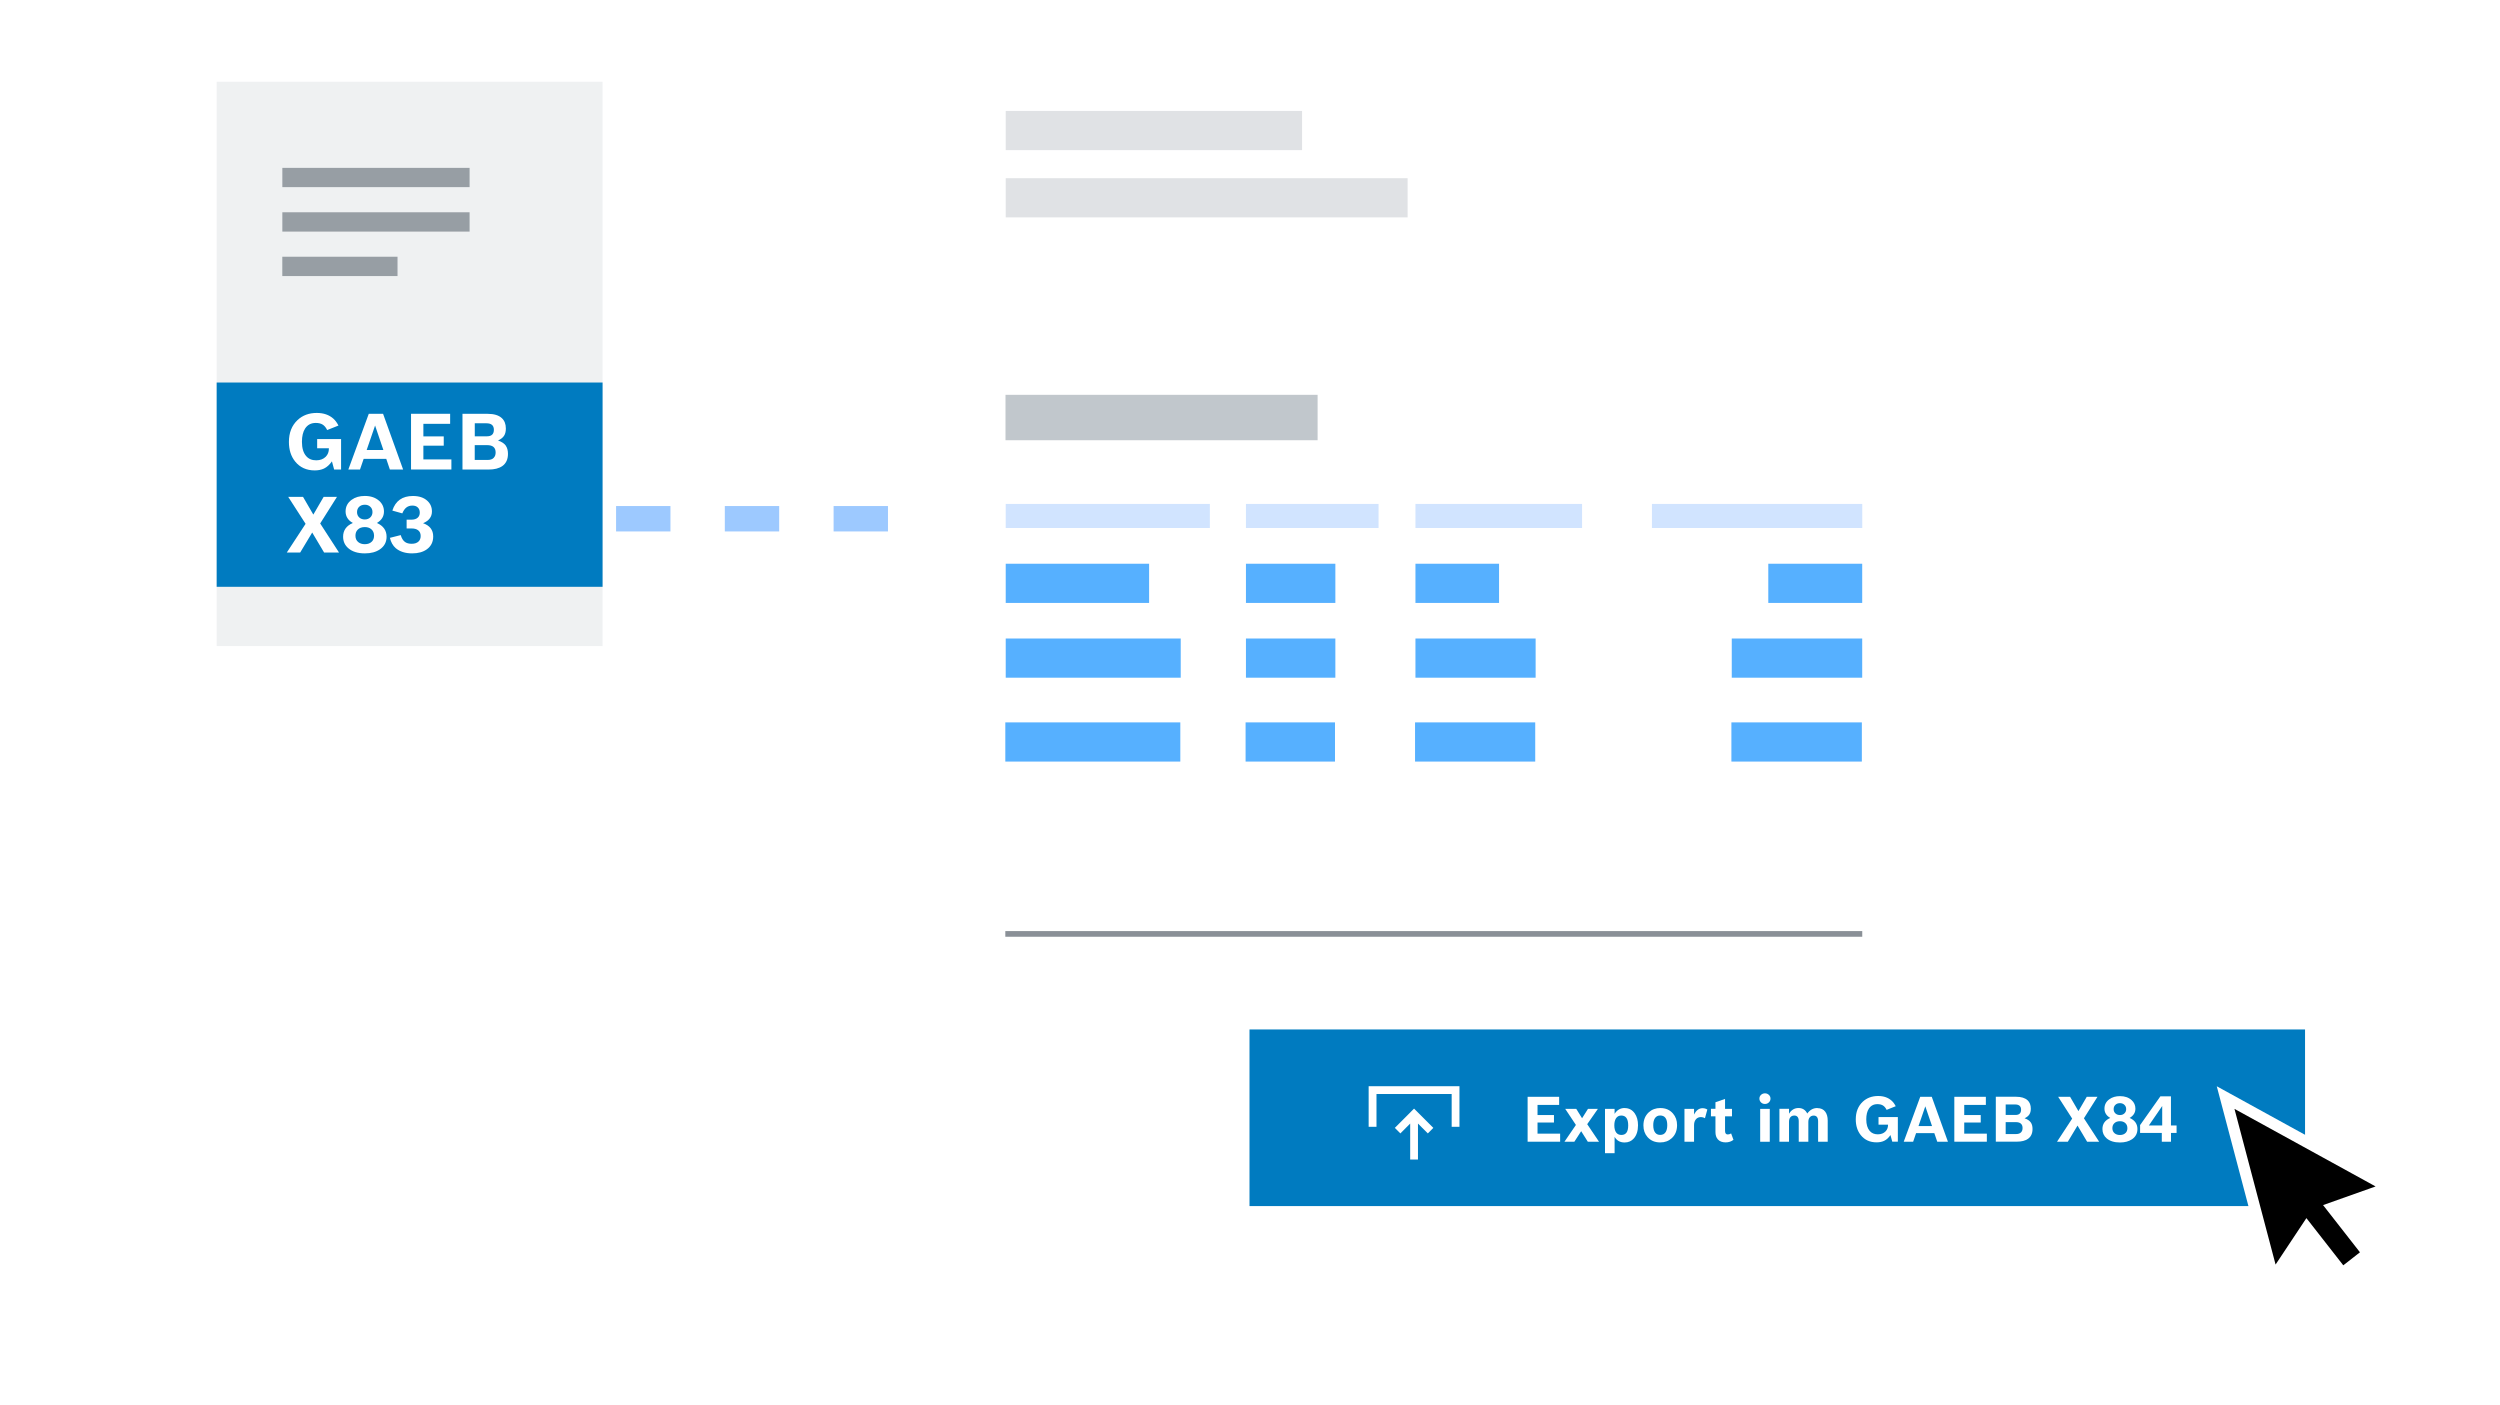 <?xml version='1.0' encoding='utf-8'?>
<svg xmlns="http://www.w3.org/2000/svg" id="Layer_1" width="555" height="312" version="1.1" viewBox="0 0 555 312">
  
  <defs>
    <filter id="drop-shadow-8" x="141.22" y="-83.89" width="354" height="400" filterUnits="userSpaceOnUse">
      <feOffset dx="0" dy="0" />
      <feGaussianBlur result="blur" stdDeviation="20" />
      <feFlood flood-color="#000" flood-opacity=".1" />
      <feComposite in2="blur" operator="in" />
      <feComposite in="SourceGraphic" in2="blur" />
    </filter>
    <clipPath id="clippath">
      <rect x="-773.29" y="-573.22" width="724.51" height="407.29" fill="none" />
    </clipPath>
    <filter id="drop-shadow-10" x="-794.78" y="-503.89" width="1364.4" height="524" filterUnits="userSpaceOnUse">
      <feOffset dx="0" dy="0" />
      <feGaussianBlur result="blur1" stdDeviation="20" />
      <feFlood flood-color="#000" flood-opacity=".1" />
      <feComposite in2="blur1" operator="in" />
      <feComposite in="SourceGraphic" in2="blur1" />
    </filter>
  </defs>
  <path d="M124.69,112.34v5.64h-6.04v-5.64h6.04ZM148.84,112.34v5.64h-12.07v-5.64h12.07ZM172.98,112.34v5.64h-12.07v-5.64h12.07ZM197.13,112.34v5.64h-12.07v-5.64h12.07ZM221.28,112.34v5.64h-12.07v-5.64h12.07ZM245.42,112.34v5.64h-12.07v-5.64h12.07ZM263.53,112.34v5.64h-6.04v-5.64h6.04Z" fill="#9dc9ff" />
  <path d="M201.8-23.43h232.99v279.44h-232.99V-23.43Z" fill="#fff" filter="url(#drop-shadow-8)" />
  <path d="M289.06,24.63h-65.79v8.7h65.79v-8.7ZM312.49,39.56h-89.22v8.7h89.22v-8.7Z" fill="#e0e2e5" />
  <path d="M268.59,111.88h-45.32v5.34h45.32s0-5.34,0-5.34ZM306.04,111.88h-29.44v5.34h29.44s0-5.34,0-5.34ZM351.22,111.88h-36.99v5.34h36.99s0-5.34,0-5.34ZM413.42,111.88h-46.69v5.34h46.69s0-5.34,0-5.34Z" fill="#d1e4ff" />
  <path d="M255.1,125.15h-31.83v8.7h31.83s0-8.7,0-8.7ZM296.45,125.15h-19.85v8.7h19.85s0-8.7,0-8.7ZM332.79,125.15h-18.56v8.7h18.56s0-8.7,0-8.7ZM413.41,125.15h-20.85v8.7h20.85s0-8.7,0-8.7Z" fill="#56b0ff" />
  <path d="M413.42,207.96h-190.24v-1.26h190.24v1.26h0Z" fill="#8a9097" />
  <path d="M262.12,141.75h-38.85v8.7h38.85v-8.7ZM296.45,141.75h-19.85v8.7h19.85v-8.7ZM340.91,141.75h-26.68v8.7h26.68v-8.7ZM413.41,141.75h-28.96v8.7h28.96v-8.7ZM262.03,160.37h-38.85v8.7h38.85v-8.7h0ZM296.37,160.37h-19.85v8.7h19.85v-8.7ZM340.82,160.37h-26.68v8.7h26.68v-8.7ZM413.33,160.37h-28.96v8.7h28.96v-8.7Z" fill="#56b0ff" />
  <path d="M292.51,87.65h-69.29v10.08h69.29v-10.08Z" fill="#c1c7cc" />
  <path d="M277.39,228.54h234.33v39.21h-234.33v-39.21Z" fill="#007bc0" />
  <path d="M383.57,251.85c-.41,0-.61-.27-.61-.8v-3.22h1.54v-1.66h-1.54v-2.21l-2.13.74v1.46h-1v1.66h1v3.49c0,.68.17,1.22.52,1.62.39.45.98.68,1.74.68.67,0,1.25-.19,1.74-.57l-.52-1.42c-.22.14-.48.22-.74.23Z" fill="#fff" />
  <polygon points="465.64 243.49 463.26 243.49 461.41 246.67 459.56 243.49 456.91 243.49 460.02 248.33 460.02 248.33 456.66 253.46 459.06 253.46 461.21 249.88 463.34 253.46 466.01 253.46 462.63 248.26 465.64 243.49" fill="#fff" />
  <path d="M376.08,247.41v-1.24h-2.13v7.3h2.13v-3.67c0-.52.12-.94.37-1.26.28-.37.67-.55,1.17-.55.31,0,.61.09.88.25l.53-1.92c-.31-.2-.67-.3-1.06-.3-.79,0-1.42.47-1.88,1.4Z" fill="#fff" />
  <path d="M481.95,249.85v-6.47h-2.34l-4.51,6.39v1.74h4.82v1.96h2.04v-1.96h1.24v-1.66h-1.24ZM480.01,249.85h-2.96l2.96-4.31v4.31Z" fill="#fff" />
  <path d="M360.67,245.98c-.94,0-1.68.43-2.23,1.29v-1.1h-2.13v9.84h2.13v-3.63c.48.83,1.22,1.25,2.22,1.25.85,0,1.53-.3,2.06-.91.61-.7.92-1.67.92-2.91,0-1.07-.24-1.94-.72-2.63-.55-.79-1.3-1.19-2.26-1.19ZM359.95,251.96c-.47,0-.84-.16-1.11-.48-.3-.37-.46-.92-.46-1.65,0-.64.12-1.15.35-1.53.28-.44.67-.65,1.19-.65h0c1.03,0,1.54.73,1.54,2.19s-.51,2.12-1.52,2.12Z" fill="#fff" />
  <polygon points="354.73 246.17 352.53 246.17 351.22 248.25 349.93 246.17 347.48 246.17 349.85 249.74 347.31 253.46 349.51 253.46 351.02 251.12 352.49 253.46 354.98 253.46 352.36 249.57 354.73 246.17" fill="#fff" />
  <polygon points="309.65 250.39 309.65 250.39 310.88 251.62 313.06 249.43 313.06 257.42 314.79 257.42 314.79 249.43 316.98 251.62 318.2 250.39 313.92 246.11 309.65 250.39" fill="#fff" />
  <polygon points="341.33 249.2 344.98 249.2 344.98 247.54 341.33 247.54 341.33 245.29 346.13 245.29 346.13 243.49 339.13 243.49 339.13 253.46 346.35 253.46 346.35 251.67 341.33 251.67 341.33 249.2" fill="#fff" />
  <path d="M368.62,245.98c-1.04,0-1.9.32-2.59.95-.79.73-1.19,1.7-1.19,2.92,0,1.03.3,1.89.91,2.58.7.79,1.64,1.19,2.82,1.19,1.02,0,1.87-.31,2.56-.94.79-.72,1.18-1.69,1.18-2.9,0-1.02-.3-1.88-.91-2.58-.7-.81-1.63-1.21-2.77-1.21ZM369.78,251.32c-.27.42-.67.63-1.21.63-.47,0-.84-.16-1.1-.49-.3-.37-.45-.92-.45-1.67,0-.64.12-1.15.35-1.51.27-.43.66-.64,1.18-.64h0c1.05,0,1.58.72,1.58,2.15,0,.65-.12,1.16-.35,1.53Z" fill="#fff" />
  <path d="M472.78,248.18h0c.85-.49,1.28-1.18,1.28-2.06,0-.75-.28-1.39-.84-1.89-.65-.59-1.51-.89-2.58-.89-.94,0-1.73.23-2.36.69-.73.52-1.09,1.22-1.09,2.09s.43,1.58,1.29,2.06c-1.16.5-1.74,1.32-1.74,2.46,0,.84.31,1.53.93,2.07.71.61,1.7.92,2.96.92,1.09,0,1.98-.24,2.68-.72.8-.54,1.2-1.3,1.2-2.27,0-1.13-.58-1.95-1.73-2.46ZM469.57,245.32c.26-.28.61-.42,1.06-.42h0c.37,0,.69.11.94.33.29.25.44.57.44.99,0,.36-.11.66-.34.9-.26.28-.6.42-1.04.42-.38,0-.7-.11-.96-.32-.29-.25-.44-.58-.44-.98,0-.37.11-.68.33-.91ZM471.89,251.5c-.3.31-.72.47-1.26.47-.47,0-.85-.12-1.16-.36-.34-.28-.52-.66-.52-1.14,0-.45.13-.81.4-1.08.3-.32.73-.48,1.28-.48.46,0,.84.12,1.14.37.34.28.51.67.51,1.17,0,.44-.13.79-.39,1.06Z" fill="#fff" />
  <polygon points="436.06 249.2 439.72 249.2 439.72 247.54 436.06 247.54 436.06 245.29 440.86 245.29 440.86 243.49 433.86 243.49 433.86 253.46 441.08 253.46 441.08 251.67 436.06 251.67 436.06 249.2" fill="#fff" />
  <path d="M426.29,243.49l-3.66,9.97h2.09l.65-1.9h4.05l.65,1.9h2.37l-3.59-9.97h-2.56ZM425.91,249.98l1.51-4.38,1.49,4.38h-2.99Z" fill="#fff" />
  <path d="M449.43,248.27c.51-.24.87-.52,1.08-.85.22-.33.33-.76.33-1.3,0-.8-.24-1.42-.73-1.87-.56-.51-1.4-.77-2.53-.77h-4.51v9.97h4.66c1.06,0,1.89-.21,2.48-.63.67-.48,1.01-1.2,1.01-2.18,0-.59-.12-1.06-.36-1.42-.27-.41-.75-.74-1.42-.97ZM445.26,245.19h2.09c.89,0,1.33.39,1.33,1.16s-.41,1.17-1.23,1.17h-2.19v-2.33ZM448.68,251.37c-.25.26-.62.39-1.12.39h-2.3v-2.65h2.22c1.02,0,1.53.44,1.53,1.31,0,.4-.11.72-.33.95Z" fill="#fff" />
  <path d="M403.47,245.98c-.46,0-.87.1-1.23.29-.36.19-.7.5-1.03.93-.41-.81-1.05-1.22-1.94-1.22s-1.61.43-2.11,1.27h0v-1.09h-2.13v7.3h2.13v-4.42c0-.4.09-.73.27-.97.21-.28.51-.42.9-.42.66,0,.99.42.99,1.27v4.55h2.13v-4.39c0-.41.09-.74.28-.99.22-.29.52-.43.91-.43.65,0,.98.43.98,1.29v4.52h2.13v-4.71c0-.81-.18-1.46-.53-1.94-.4-.55-.99-.82-1.76-.82Z" fill="#fff" />
  <path d="M391.83,242.72c-.32,0-.6.1-.84.3-.27.23-.4.52-.4.87,0,.3.11.58.31.8.24.26.55.39.91.39.32,0,.6-.1.84-.31.27-.23.4-.53.4-.88,0-.3-.1-.56-.31-.78-.25-.26-.55-.39-.91-.39Z" fill="#fff" />
  <rect x="390.76" y="246.17" width="2.13" height="7.3" fill="#fff" />
  <path d="M417.04,249.67h2.1v.08c0,.57-.18,1.04-.55,1.42-.43.44-1,.65-1.72.65-.76,0-1.36-.25-1.8-.76-.5-.58-.76-1.43-.76-2.56,0-.99.19-1.78.57-2.37.44-.67,1.07-1.01,1.9-1.01.51,0,.92.1,1.24.3.32.2.59.52.81.97l2.02-.81c-.26-.51-.57-.92-.91-1.23-.77-.69-1.77-1.04-2.98-1.04-1.39,0-2.53.43-3.43,1.27-1.03.97-1.55,2.27-1.55,3.92,0,1.41.37,2.58,1.12,3.51.86,1.06,2.03,1.59,3.5,1.59h0c.64,0,1.19-.11,1.66-.33.54-.25,1.01-.68,1.42-1.29l.4,1.47h1.24v-5.46h-4.29v1.66Z" fill="#fff" />
  <path d="M305.58,250.15v-7.28h16.69v7.28h1.73v-9.01h-20.16v9.01h1.73Z" fill="#fff" />
  <path d="M515.72,267.53l11.66-4.14-31.33-17.23,9.13,34.57,6.84-10.31,8.19,10.48,3.7-2.89-8.19-10.48h0Z" />
  <path d="M494.08,243.66l36.35,19.98-12.65,4.5,7.89,10.1-5.68,4.44-7.89-10.1-7.42,11.19-10.6-40.1h0Z" fill-rule="evenodd" />
  <path d="M533.48,263.89l-13.64,4.85,7.59,9.72-7.66,5.98-7.59-9.72-8,12.06-12.06-45.63,41.36,22.74ZM505.18,280.73l6.84-10.31,8.19,10.48,3.7-2.89-8.19-10.48,11.66-4.14-31.33-17.22,9.13,34.57h0Z" fill="#fff" />
  <path d="M133.77,18.15H48.1v125.27h85.67V18.15Z" fill="#eff1f2" />
  <path d="M104.25,37.26h-41.57v4.29h41.57v-4.29ZM104.25,47.13h-41.57v4.29h41.57s0-4.29,0-4.29ZM88.25,57h-25.58v4.29h25.58v-4.29Z" fill="#979ea4" />
  <path d="M133.77,130.27v-45.35H48.1v45.35h85.67Z" fill="#007bc0" fill-rule="evenodd" />
  <polygon points="74.81 110.3 71.85 110.3 69.56 114.24 67.27 110.3 63.98 110.3 67.84 116.29 67.84 116.29 63.67 122.66 66.64 122.66 69.31 118.22 71.95 122.66 75.26 122.66 71.08 116.21 74.81 110.3" fill="#fff" />
  <path d="M70.4,99.52h2.61v.1c0,.7-.23,1.29-.68,1.76-.53.54-1.25.81-2.13.81-.95,0-1.69-.31-2.23-.94-.63-.72-.94-1.77-.94-3.17,0-1.23.23-2.21.7-2.94.54-.83,1.33-1.25,2.36-1.25.63,0,1.14.12,1.54.37.4.25.73.65,1,1.21l2.51-1c-.33-.64-.7-1.14-1.12-1.52-.96-.86-2.19-1.28-3.7-1.28-1.72,0-3.14.53-4.26,1.58-1.28,1.2-1.92,2.82-1.92,4.86,0,1.75.46,3.2,1.39,4.35,1.06,1.31,2.51,1.97,4.34,1.97.79,0,1.47-.14,2.05-.41.66-.32,1.25-.85,1.77-1.6l.49,1.82h1.54v-6.77h-5.31v2.06Z" fill="#fff" />
  <path d="M112.33,98.99c-.34-.51-.93-.91-1.77-1.2.63-.29,1.08-.64,1.34-1.05.27-.41.4-.94.4-1.61,0-.99-.3-1.76-.9-2.31-.69-.64-1.74-.95-3.14-.95h-5.59v12.37h5.78c1.32,0,2.34-.26,3.07-.78.83-.59,1.25-1.49,1.25-2.7,0-.73-.15-1.31-.45-1.76ZM105.39,93.97h2.6c1.1,0,1.65.48,1.65,1.44s-.51,1.45-1.53,1.45h-2.71v-2.89ZM109.63,101.62c-.31.33-.77.49-1.38.49h-2.86v-3.29h2.75c1.26,0,1.89.54,1.89,1.62,0,.5-.13.89-.41,1.17Z" fill="#fff" />
  <path d="M93.91,116.16c1.32-.55,1.98-1.42,1.98-2.61,0-.96-.34-1.75-1.02-2.37-.78-.72-1.85-1.07-3.2-1.07-2.35,0-3.87,1.08-4.57,3.24h0l2.21.62c.25-.6.55-1.03.91-1.31.36-.28.81-.42,1.34-.42.47,0,.85.12,1.13.36.33.28.5.68.5,1.2,0,.46-.14.82-.43,1.1-.33.32-.81.47-1.43.47h-1.06v1.95h1.12c.6,0,1.07.13,1.41.38.39.29.59.72.59,1.28,0,.51-.15.92-.46,1.22-.36.35-.87.52-1.54.52-.61,0-1.1-.13-1.48-.4-.43-.31-.74-.82-.95-1.53l-2.4.61c.23.98.66,1.74,1.29,2.29.91.77,2.13,1.16,3.65,1.16,1.33,0,2.42-.3,3.24-.89.95-.68,1.43-1.63,1.43-2.86,0-1.46-.76-2.44-2.28-2.96Z" fill="#fff" />
  <polygon points="93.99 98.94 98.51 98.94 98.51 96.88 93.99 96.88 93.99 94.09 99.93 94.09 99.93 91.86 91.25 91.86 91.25 104.23 100.21 104.23 100.21 101.99 93.99 101.99 93.99 98.94" fill="#fff" />
  <path d="M83.65,116.11c1.06-.61,1.59-1.46,1.59-2.56,0-.93-.35-1.72-1.05-2.35-.81-.73-1.87-1.1-3.2-1.1-1.17,0-2.14.28-2.92.85-.9.65-1.35,1.51-1.35,2.59s.53,1.96,1.61,2.56c-1.44.62-2.16,1.64-2.16,3.05,0,1.04.39,1.9,1.16,2.56.88.76,2.1,1.14,3.68,1.14,1.35,0,2.46-.3,3.32-.89.99-.68,1.49-1.61,1.49-2.81,0-1.4-.72-2.42-2.15-3.05ZM79.67,112.57c.32-.34.76-.52,1.32-.52h0c.46,0,.85.13,1.16.4.36.3.54.71.54,1.23,0,.44-.14.82-.42,1.12-.32.34-.75.52-1.28.52-.47,0-.87-.13-1.19-.4-.36-.31-.54-.72-.54-1.22,0-.46.14-.84.41-1.13ZM82.55,120.23c-.38.39-.9.58-1.56.58-.58,0-1.06-.15-1.44-.45-.43-.34-.64-.82-.64-1.42,0-.56.16-1,.49-1.34.37-.39.9-.59,1.59-.59.57,0,1.05.15,1.42.46.42.35.63.83.63,1.45,0,.54-.16.98-.49,1.32Z" fill="#fff" />
  <path d="M85.05,91.86h-3.18l-4.54,12.37h2.59l.81-2.36h5.02l.8,2.36h2.94l-4.45-12.37ZM81.4,99.9l1.87-5.43,1.84,5.43h-3.71Z" fill="#fff" />
  <polygon points="86.56 104.22 86.56 104.23 86.56 104.22 86.56 104.22" fill="#fff" />
  </svg>